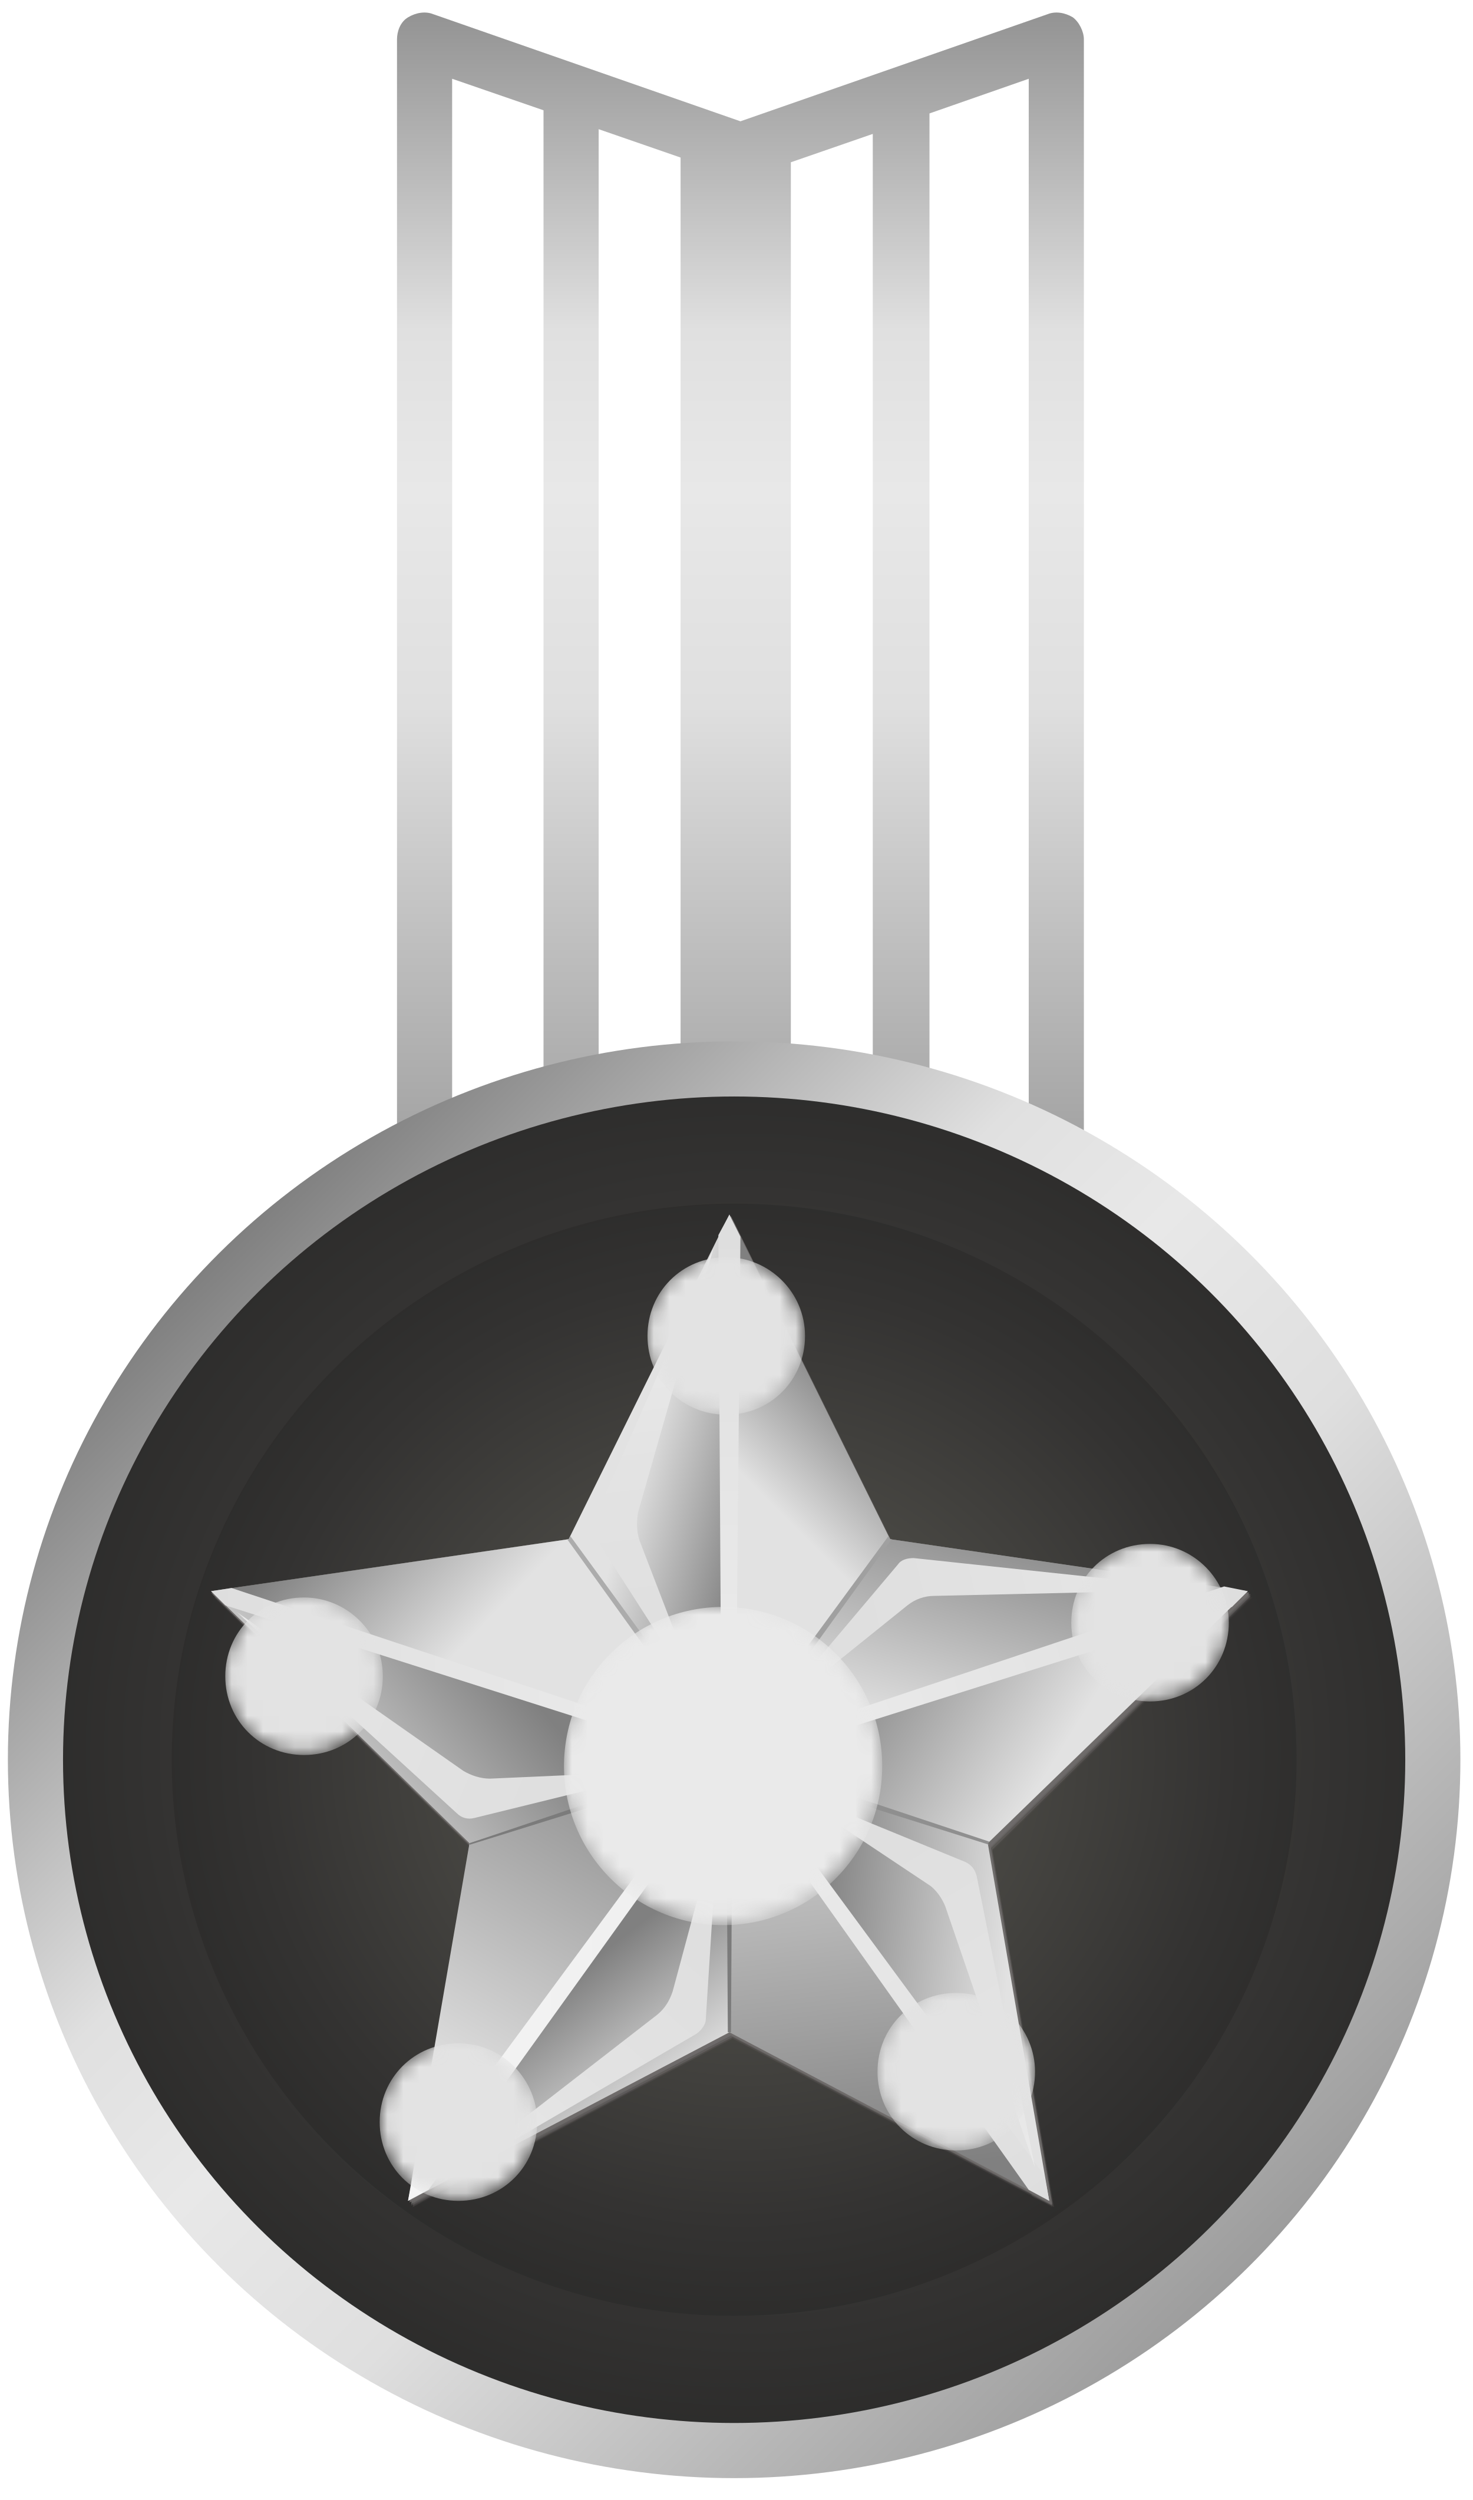 <?xml version="1.0" encoding="utf-8"?>
<!-- Generator: Adobe Illustrator 27.2.0, SVG Export Plug-In . SVG Version: 6.00 Build 0)  -->
<svg version="1.1" id="Ebene_1" xmlns="http://www.w3.org/2000/svg" xmlns:xlink="http://www.w3.org/1999/xlink" x="0px" y="0px"
	 viewBox="0 0 93.5 158.7" style="enable-background:new 0 0 93.5 158.7;" xml:space="preserve">
<style type="text/css">
	.st0{fill:url(#SVGID_1_);}
	.st1{fill:url(#SVGID_00000119813803570711069750000008513208319008076453_);}
	.st2{fill:url(#SVGID_00000177481418993210466000000007435657187712894092_);}
	.st3{fill:url(#SVGID_00000070804059056674116150000009200512698920339592_);}
	.st4{opacity:0;fill:#6D6B6A;}
	.st5{opacity:9.090909e-02;fill:#6E6B6A;}
	.st6{opacity:0.182;fill:#6E6B6A;}
	.st7{opacity:0.273;fill:#6E6C6A;}
	.st8{opacity:0.364;fill:#6E6C6B;}
	.st9{opacity:0.455;fill:#6E6C6B;}
	.st10{opacity:0.545;fill:#6E6C6B;}
	.st11{opacity:0.636;fill:#6E6C6B;}
	.st12{opacity:0.727;fill:#6F6C6B;}
	.st13{opacity:0.818;fill:#6F6C6B;}
	.st14{opacity:0.909;fill:#6F6C6B;}
	.st15{fill:#6F6D6B;}
	.st16{fill:url(#SVGID_00000100349244558870285750000000362559664701252020_);}
	.st17{fill:url(#SVGID_00000044885688785039032790000013770606365497768372_);}
	.st18{fill:url(#SVGID_00000054963313881477726170000011325942905360555402_);}
	.st19{fill:url(#SVGID_00000002355729517379510890000001346591977461191065_);}
	.st20{fill:url(#SVGID_00000042707407177287643030000009416856501727095486_);}
	.st21{fill:url(#SVGID_00000167365520779965490600000006904210011515632554_);}
	.st22{fill:url(#SVGID_00000036246308242383741680000013890415888758868614_);}
	.st23{fill:url(#SVGID_00000106107891622207263270000004803785400772650165_);}
	.st24{fill:url(#SVGID_00000180336117454651057150000017767842357933445031_);}
	.st25{fill:url(#SVGID_00000055703636233303532130000007804840789915362945_);}
	.st26{fill:#7B7B7B;}
	.st27{fill:#8F8F8F;}
	.st28{fill:#A0A0A0;}
	.st29{fill:#ACACAC;}
	.st30{fill:url(#SVGID_00000114765664308787769480000013321090836847921536_);}
	.st31{fill:url(#SVGID_00000134243181513144297140000017299996129889782688_);}
	.st32{fill:url(#SVGID_00000021091098445211292920000015148914853101175969_);}
	.st33{fill:url(#SVGID_00000099655051215572236290000018133474688736880260_);}
	.st34{fill:url(#SVGID_00000176724988241063675990000001221491623202838160_);}
	.st35{filter:url(#Adobe_OpacityMaskFilter);}
	.st36{fill:url(#SVGID_00000019660916752009045730000003915099093534806408_);}
	.st37{mask:url(#SVGID_00000009549608250339575820000009759114868084266670_);}
	.st38{fill:url(#SVGID_00000132798015435697826690000001921893386953119674_);}
	.st39{fill:url(#SVGID_00000106133119386550856820000002792921826597058712_);}
	.st40{fill:url(#SVGID_00000115475937397861795470000000433597180516879002_);}
	.st41{fill:url(#SVGID_00000171712473216466602750000003661991610198717854_);}
	.st42{fill:url(#SVGID_00000055677283029682869650000014908192474741077888_);}
	.st43{filter:url(#Adobe_OpacityMaskFilter_00000018945068913655189670000009101907829567665840_);}
	.st44{fill:url(#SVGID_00000143616081893897480760000002868609776086688954_);}
	.st45{mask:url(#SVGID_00000024700577626142202010000011438889352390829697_);fill:#EAEAEA;}
	.st46{filter:url(#Adobe_OpacityMaskFilter_00000111183806428506017280000003536030174565049270_);}
	.st47{fill:url(#SVGID_00000125588784885237723030000017486239582599023787_);}
	.st48{mask:url(#SVGID_00000118388360820406140820000011967861973068846770_);fill:#E3E3E3;}
	.st49{filter:url(#Adobe_OpacityMaskFilter_00000024680393629472103910000006713734778714599578_);}
	.st50{fill:url(#SVGID_00000079479197220278204700000001547711843441696430_);}
	.st51{mask:url(#SVGID_00000075878801986802653480000010889512888702525081_);fill:#E3E3E3;}
	.st52{filter:url(#Adobe_OpacityMaskFilter_00000179647308620990577120000003179060820012921254_);}
	.st53{fill:url(#SVGID_00000173881471035093522430000009110955905424687535_);}
	.st54{mask:url(#SVGID_00000010283366578092114410000012495702368081647017_);fill:#E3E3E3;}
	.st55{filter:url(#Adobe_OpacityMaskFilter_00000175285692122727358130000009596079794445514370_);}
	.st56{fill:url(#SVGID_00000013895763703469560710000014143492025653729471_);}
	.st57{mask:url(#SVGID_00000176027482201596400490000002066699109404252850_);fill:#E3E3E3;}
	.st58{filter:url(#Adobe_OpacityMaskFilter_00000147928474830488243790000012176132707756578216_);}
	.st59{fill:url(#SVGID_00000168812755109249744620000016301203109236312459_);}
	.st60{mask:url(#SVGID_00000015339064275338451810000001289900840477459095_);fill:#E3E3E3;}
</style>
<linearGradient id="SVGID_1_" gradientUnits="userSpaceOnUse" x1="46.98" y1="-4.207" x2="46.98" y2="77.237">
	<stop  offset="0" style="stop-color:#808080"/>
	<stop  offset="0.309" style="stop-color:#E0E0E0"/>
	<stop  offset="0.435" style="stop-color:#E8E8E8"/>
	<stop  offset="0.602" style="stop-color:#DFDFDF"/>
	<stop  offset="1" style="stop-color:#999999"/>
</linearGradient>
<path class="st0" d="M68.1,1.1c-0.5-0.3-1.1-0.4-1.6-0.2L47,7.7L27.5,0.9c-0.5-0.2-1.1-0.1-1.6,0.2c-0.5,0.3-0.7,0.9-0.7,1.4v69.8
	h3.5V5l5.8,2v62.6H38V8.2l5.2,1.8v59.5h7V10.3l5.2-1.8v61.1H59V7.2L65.3,5v67.4h3.5V2.5C68.8,2,68.5,1.4,68.1,1.1z"/>
<linearGradient id="SVGID_00000169546881623506541970000002836077789525644433_" gradientUnits="userSpaceOnUse" x1="14.248" y1="79.339" x2="80.496" y2="145.587">
	<stop  offset="0" style="stop-color:#808080"/>
	<stop  offset="0.309" style="stop-color:#E0E0E0"/>
	<stop  offset="0.435" style="stop-color:#E8E8E8"/>
	<stop  offset="0.602" style="stop-color:#DFDFDF"/>
	<stop  offset="1" style="stop-color:#999999"/>
</linearGradient>
<ellipse style="fill:url(#SVGID_00000169546881623506541970000002836077789525644433_);" cx="46.6" cy="111.7" rx="46.1" ry="45.6"/>
<radialGradient id="SVGID_00000175297268131549533450000012062552211690429580_" cx="47.287" cy="113.702" r="67.341" gradientTransform="matrix(1 0 0 0.965 0 1.464)" gradientUnits="userSpaceOnUse">
	<stop  offset="1.047120e-02" style="stop-color:#616058"/>
	<stop  offset="0.146" style="stop-color:#54534D"/>
	<stop  offset="0.543" style="stop-color:#343332"/>
	<stop  offset="0.839" style="stop-color:#222221"/>
	<stop  offset="1" style="stop-color:#1B1B1A"/>
</radialGradient>
<ellipse style="fill:url(#SVGID_00000175297268131549533450000012062552211690429580_);" cx="46.6" cy="111.7" rx="42.6" ry="42.1"/>
<radialGradient id="SVGID_00000149364915051198599900000007307117455899327109_" cx="47.171" cy="113.79" r="56.507" gradientTransform="matrix(1 0 0 0.965 0 1.464)" gradientUnits="userSpaceOnUse">
	<stop  offset="1.047120e-02" style="stop-color:#616058"/>
	<stop  offset="0.146" style="stop-color:#54534D"/>
	<stop  offset="0.543" style="stop-color:#343332"/>
	<stop  offset="0.839" style="stop-color:#222221"/>
	<stop  offset="1" style="stop-color:#1B1B1A"/>
</radialGradient>
<ellipse style="fill:url(#SVGID_00000149364915051198599900000007307117455899327109_);" cx="46.6" cy="111.7" rx="35.7" ry="35.3"/>
<g>
	<g>
		<polygon class="st4" points="63,117.6 63,117.6 63,117.5 79.5,101.5 77.9,101.2 77.9,101.2 56.7,98.2 46.6,77.5 36.4,98.2 
			15,101.3 15,101.3 13.7,101.5 30.1,117.4 30.1,117.4 30.1,117.5 30.1,117.6 30.1,117.6 26.2,140.1 27.5,139.5 27.5,139.5 
			46.6,129.5 65.6,139.4 65.6,139.5 66.9,140.2 66.9,140.1 66.9,140.1 		"/>
		<polygon class="st5" points="63,117.6 63,117.6 63,117.5 79.5,101.4 77.9,101.2 77.9,101.2 56.7,98.1 46.5,77.5 36.4,98.1 
			15,101.2 15,101.2 13.6,101.4 30,117.4 30,117.4 30.1,117.5 30.1,117.6 30.1,117.6 26.2,140.1 27.4,139.5 27.4,139.5 46.5,129.4 
			65.6,139.4 65.6,139.5 66.9,140.1 66.8,140.1 66.9,140.1 		"/>
		<polygon class="st6" points="63,117.5 63,117.5 63,117.4 79.4,101.4 77.9,101.1 77.9,101.1 56.7,98.1 46.5,77.5 36.4,98.1 
			15,101.2 15,101.2 13.6,101.4 30,117.4 30,117.4 30.1,117.4 30,117.5 30,117.5 26.2,140.1 27.4,139.4 27.4,139.4 46.5,129.4 
			65.5,139.4 65.6,139.4 66.8,140.1 66.8,140 66.9,140.1 		"/>
		<polygon class="st7" points="63,117.5 63,117.5 63,117.4 79.4,101.3 77.9,101.1 77.9,101.1 56.7,98 46.5,77.4 36.3,98 14.9,101.1 
			14.9,101.1 13.6,101.3 30,117.3 30,117.3 30,117.4 30,117.5 30,117.5 26.2,140 27.4,139.4 27.4,139.4 46.5,129.3 65.5,139.3 
			65.5,139.4 66.8,140 66.8,140 66.8,140 		"/>
		<polygon class="st8" points="62.9,117.4 62.9,117.4 62.9,117.3 79.4,101.3 77.8,101.1 77.8,101.1 56.6,98 46.5,77.4 36.3,98 
			14.9,101.1 14.9,101.1 13.6,101.3 30,117.3 30,117.3 30,117.3 30,117.4 30,117.4 26.1,140 27.4,139.3 27.4,139.3 46.5,129.3 
			65.5,139.3 65.5,139.3 66.8,140 66.8,140 66.8,140 		"/>
		<polygon class="st9" points="62.9,117.4 62.9,117.4 62.9,117.3 79.4,101.2 77.8,101 77.8,101 56.6,97.9 46.4,77.3 36.3,97.9 
			14.9,101 14.9,101 13.5,101.2 29.9,117.2 29.9,117.2 30,117.3 30,117.4 30,117.4 26.1,139.9 27.3,139.3 27.3,139.3 46.4,129.2 
			65.4,139.2 65.5,139.3 66.8,140 66.7,139.9 66.8,139.9 		"/>
		<polygon class="st10" points="62.9,117.4 62.9,117.4 62.9,117.2 79.3,101.2 77.8,101 77.8,101 56.6,97.9 46.4,77.3 36.3,97.9 
			14.9,101 14.9,101 13.5,101.2 29.9,117.2 29.9,117.2 30,117.2 29.9,117.3 29.9,117.3 26.1,139.9 27.3,139.2 27.3,139.2 
			46.4,129.2 65.4,139.2 65.5,139.2 66.7,139.9 66.7,139.9 66.8,139.9 		"/>
		<polygon class="st11" points="62.9,117.3 62.9,117.3 62.9,117.2 79.3,101.2 77.8,100.9 77.8,100.9 56.6,97.9 46.4,77.2 36.2,97.9 
			14.8,101 14.8,101 13.5,101.2 29.9,117.1 29.9,117.1 29.9,117.2 29.9,117.3 29.9,117.3 26.1,139.8 27.3,139.2 27.3,139.2 
			46.4,129.2 65.4,139.1 65.4,139.2 66.7,139.9 66.7,139.8 66.7,139.8 		"/>
		<polygon class="st12" points="62.8,117.3 62.8,117.3 62.8,117.2 79.3,101.1 77.7,100.9 77.7,100.9 56.5,97.8 46.4,77.2 36.2,97.8 
			14.8,100.9 14.8,100.9 13.5,101.1 29.9,117.1 29.9,117.1 29.9,117.2 29.9,117.3 29.9,117.3 26,139.8 27.3,139.1 27.3,139.1 
			46.4,129.1 65.4,139.1 65.4,139.2 66.7,139.8 66.7,139.8 66.7,139.8 		"/>
		<polygon class="st13" points="62.8,117.2 62.8,117.2 62.8,117.1 79.3,101.1 77.7,100.8 77.7,100.8 56.5,97.8 46.3,77.2 36.2,97.8 
			14.8,100.9 14.8,100.9 13.4,101.1 29.8,117.1 29.8,117.1 29.9,117.1 29.9,117.2 29.9,117.2 26,139.8 27.2,139.1 27.2,139.1 
			46.3,129.1 65.3,139.1 65.4,139.1 66.7,139.8 66.6,139.7 66.7,139.8 		"/>
		<polygon class="st14" points="62.8,117.2 62.8,117.2 62.8,117.1 79.2,101 77.7,100.8 77.7,100.8 56.5,97.7 46.3,77.1 36.1,97.7 
			14.8,100.8 14.8,100.8 13.4,101 29.8,117 29.8,117 29.9,117.1 29.8,117.2 29.8,117.2 26,139.7 27.2,139.1 27.2,139.1 46.3,129 
			65.3,139 65.4,139.1 66.6,139.7 66.6,139.7 66.7,139.7 		"/>
		<polygon class="st15" points="62.8,117.1 62.8,117.1 62.8,117 79.2,101 77.7,100.8 77.7,100.8 56.5,97.7 46.3,77.1 36.1,97.7 
			14.7,100.8 14.7,100.8 13.4,101 29.8,117 29.8,117 29.8,117 29.8,117.1 29.8,117.1 26,139.7 27.2,139 27.2,139 46.3,129 65.3,139 
			65.3,139 66.6,139.7 66.6,139.7 66.6,139.7 		"/>
	</g>
	
		<linearGradient id="SVGID_00000075129617986269840290000012911922286198036411_" gradientUnits="userSpaceOnUse" x1="20.946" y1="95.646" x2="29.742" y2="104.125">
		<stop  offset="0" style="stop-color:#808080"/>
		<stop  offset="1" style="stop-color:#E2E2E2"/>
	</linearGradient>
	<polygon style="fill:url(#SVGID_00000075129617986269840290000012911922286198036411_);" points="36.1,97.7 13.4,101 46.3,111.7 	
		"/>
	
		<linearGradient id="SVGID_00000031171164941650183710000009660930672989304504_" gradientUnits="userSpaceOnUse" x1="48.547" y1="94.968" x2="40.493" y2="92.778">
		<stop  offset="0" style="stop-color:#808080"/>
		<stop  offset="1" style="stop-color:#E2E2E2"/>
	</linearGradient>
	<polygon style="fill:url(#SVGID_00000031171164941650183710000009660930672989304504_);" points="46.3,77.1 36.1,97.7 46.3,111.7 	
		"/>
	
		<linearGradient id="SVGID_00000001642677475618794730000002275106107105088909_" gradientUnits="userSpaceOnUse" x1="65.787" y1="96.028" x2="61.336" y2="111.077">
		<stop  offset="0" style="stop-color:#808080"/>
		<stop  offset="1" style="stop-color:#E2E2E2"/>
	</linearGradient>
	<polygon style="fill:url(#SVGID_00000001642677475618794730000002275106107105088909_);" points="79.2,101 56.5,97.7 46.3,111.7 	
		"/>
	
		<linearGradient id="SVGID_00000098193768438878288370000000850472301238607233_" gradientUnits="userSpaceOnUse" x1="55.621" y1="101.88" x2="68.233" y2="109.722">
		<stop  offset="0" style="stop-color:#808080"/>
		<stop  offset="1" style="stop-color:#E2E2E2"/>
	</linearGradient>
	<polygon style="fill:url(#SVGID_00000098193768438878288370000000850472301238607233_);" points="62.7,117 79.2,101 46.3,111.7 	
		"/>
	
		<linearGradient id="SVGID_00000052094837351850254960000006516911252361072810_" gradientUnits="userSpaceOnUse" x1="53.644" y1="86.999" x2="47.073" y2="93.57">
		<stop  offset="0" style="stop-color:#808080"/>
		<stop  offset="1" style="stop-color:#E2E2E2"/>
	</linearGradient>
	<polygon style="fill:url(#SVGID_00000052094837351850254960000006516911252361072810_);" points="56.5,97.7 46.3,77.1 46.3,111.7 	
		"/>
	
		<linearGradient id="SVGID_00000119088427516903442500000008326792967060822402_" gradientUnits="userSpaceOnUse" x1="31.435" y1="104.971" x2="19.142" y2="115.25">
		<stop  offset="0" style="stop-color:#808080"/>
		<stop  offset="1" style="stop-color:#E2E2E2"/>
	</linearGradient>
	<polygon style="fill:url(#SVGID_00000119088427516903442500000008326792967060822402_);" points="13.4,101 29.8,117 46.3,111.7 	
		"/>
	
		<linearGradient id="SVGID_00000161597208178923241090000015203429061218548636_" gradientUnits="userSpaceOnUse" x1="56.878" y1="137.812" x2="53.38" y2="108.456">
		<stop  offset="0" style="stop-color:#808080"/>
		<stop  offset="1" style="stop-color:#E2E2E2"/>
	</linearGradient>
	<polygon style="fill:url(#SVGID_00000161597208178923241090000015203429061218548636_);" points="46.3,129 66.6,139.7 46.3,111.7 	
		"/>
	
		<linearGradient id="SVGID_00000029740264148825906030000005320784071646097026_" gradientUnits="userSpaceOnUse" x1="51.279" y1="125.133" x2="63.89" y2="126.405">
		<stop  offset="0" style="stop-color:#808080"/>
		<stop  offset="1" style="stop-color:#E2E2E2"/>
	</linearGradient>
	<polygon style="fill:url(#SVGID_00000029740264148825906030000005320784071646097026_);" points="46.3,111.7 66.6,139.7 62.7,117 	
		"/>
	
		<linearGradient id="SVGID_00000049903739830430841890000017919672657286638775_" gradientUnits="userSpaceOnUse" x1="36.085" y1="125.612" x2="42.09" y2="133.383">
		<stop  offset="0" style="stop-color:#808080"/>
		<stop  offset="1" style="stop-color:#E2E2E2"/>
	</linearGradient>
	<polygon style="fill:url(#SVGID_00000049903739830430841890000017919672657286638775_);" points="25.9,139.7 46.3,129 46.3,111.7 	
		"/>
	
		<linearGradient id="SVGID_00000091009823479107744410000001404124030925368751_" gradientUnits="userSpaceOnUse" x1="41.128" y1="108.977" x2="27.774" y2="132.292">
		<stop  offset="0" style="stop-color:#808080"/>
		<stop  offset="1" style="stop-color:#E2E2E2"/>
	</linearGradient>
	<polygon style="fill:url(#SVGID_00000091009823479107744410000001404124030925368751_);" points="29.8,117 25.9,139.7 46.3,111.7 	
		"/>
	<polygon class="st26" points="46.3,111.7 46.1,112.1 46.2,129 46.3,129 46.4,129 46.5,111.9 	"/>
	<polygon class="st27" points="46.3,111.7 46.6,112 62.8,117.1 62.7,117 62.8,116.9 46.6,111.5 	"/>
	<polygon class="st28" points="46.3,111.7 46.7,111.4 56.6,97.7 56.5,97.7 56.4,97.5 46.2,111.4 	"/>
	<polygon class="st29" points="46.3,111.7 46.2,111.2 36.2,97.5 36.1,97.7 36,97.7 46,111.6 	"/>
	<polygon class="st26" points="46.3,111.7 45.8,111.6 29.8,117 29.8,117 29.8,117.1 46.2,112 	"/>
	
		<linearGradient id="SVGID_00000057845012743193158640000006436381449081757597_" gradientUnits="userSpaceOnUse" x1="46.571" y1="111.323" x2="79.053" y2="100.99">
		<stop  offset="1.800000e-07" style="stop-color:#EDEDED"/>
		<stop  offset="1" style="stop-color:#DEDEDE"/>
	</linearGradient>
	<polygon style="fill:url(#SVGID_00000057845012743193158640000006436381449081757597_);" points="46.3,111.2 46.3,111.7 46.5,112 
		78.2,102 79.2,101 77.7,100.7 	"/>
	
		<linearGradient id="SVGID_00000131364149161596209270000000995270493321118098_" gradientUnits="userSpaceOnUse" x1="13.377" y1="106.403" x2="46.291" y2="106.403">
		<stop  offset="0" style="stop-color:#DEDEDE"/>
		<stop  offset="1" style="stop-color:#EDEDED"/>
	</linearGradient>
	<polygon style="fill:url(#SVGID_00000131364149161596209270000000995270493321118098_);" points="46,112 46.3,111.7 46.3,111.3 
		14.7,100.8 13.4,101 14.3,101.9 	"/>
	
		<linearGradient id="SVGID_00000011729777715464656160000013023553072387372449_" gradientUnits="userSpaceOnUse" x1="25.948" y1="125.595" x2="46.566" y2="125.595">
		<stop  offset="0" style="stop-color:#F5F5F5"/>
		<stop  offset="1" style="stop-color:#EDEDED"/>
	</linearGradient>
	<polygon style="fill:url(#SVGID_00000011729777715464656160000013023553072387372449_);" points="46.6,112 46.3,111.7 45.9,111.5 
		26.2,138.2 25.9,139.7 27.2,139 	"/>
	
		<linearGradient id="SVGID_00000025444895717523266250000014180635224938389171_" gradientUnits="userSpaceOnUse" x1="46.822" y1="111.975" x2="66.481" y2="139.476">
		<stop  offset="1.800000e-07" style="stop-color:#EDEDED"/>
		<stop  offset="1" style="stop-color:#DEDEDE"/>
	</linearGradient>
	<polygon style="fill:url(#SVGID_00000025444895717523266250000014180635224938389171_);" points="46.7,111.5 46.3,111.7 46.1,112 
		65.3,139 66.6,139.7 66.3,138.1 	"/>
	
		<linearGradient id="SVGID_00000066486796236756909470000007020665589895619987_" gradientUnits="userSpaceOnUse" x1="46.306" y1="111.104" x2="46.306" y2="78.163">
		<stop  offset="1.800000e-07" style="stop-color:#EDEDED"/>
		<stop  offset="1" style="stop-color:#DEDEDE"/>
	</linearGradient>
	<polygon style="fill:url(#SVGID_00000066486796236756909470000007020665589895619987_);" points="45.8,111.5 46.3,111.7 
		46.7,111.5 47,78.5 46.3,77.1 45.6,78.4 	"/>
	<defs>
		<filter id="Adobe_OpacityMaskFilter" filterUnits="userSpaceOnUse" x="15" y="79.2" width="61.7" height="59.4">
			<feColorMatrix  type="matrix" values="1 0 0 0 0  0 1 0 0 0  0 0 1 0 0  0 0 0 1 0"/>
		</filter>
	</defs>
	
		<mask maskUnits="userSpaceOnUse" x="15" y="79.2" width="61.7" height="59.4" id="SVGID_00000051382028820661381580000017384695138642050742_">
		<g class="st35">
			
				<radialGradient id="SVGID_00000144327239143247844820000011538240978658171305_" cx="45.926" cy="111.708" r="36.5" gradientUnits="userSpaceOnUse">
				<stop  offset="0" style="stop-color:#08090A"/>
				<stop  offset="0.115" style="stop-color:#0B0C0D"/>
				<stop  offset="0.226" style="stop-color:#121315"/>
				<stop  offset="0.337" style="stop-color:#1D1E22"/>
				<stop  offset="0.448" style="stop-color:#2E2F33"/>
				<stop  offset="0.557" style="stop-color:#47474C"/>
				<stop  offset="0.667" style="stop-color:#6B6B70"/>
				<stop  offset="0.774" style="stop-color:#9E9FA3"/>
				<stop  offset="0.874" style="stop-color:#E1E4E6"/>
				<stop  offset="1" style="stop-color:#FBFDFF"/>
			</radialGradient>
			<circle style="fill:url(#SVGID_00000144327239143247844820000011538240978658171305_);" cx="45.9" cy="111.7" r="36.5"/>
		</g>
	</mask>
	<g style="mask:url(#SVGID_00000051382028820661381580000017384695138642050742_);">
		
			<linearGradient id="SVGID_00000083775173875778707290000011534851299791488176_" gradientUnits="userSpaceOnUse" x1="44.103" y1="108.104" x2="40.379" y2="79.485">
			<stop  offset="0" style="stop-color:#DEDEDE"/>
			<stop  offset="0.536" style="stop-color:#E3E3E3"/>
			<stop  offset="1" style="stop-color:#EDEDED"/>
		</linearGradient>
		<path style="fill:url(#SVGID_00000083775173875778707290000011534851299791488176_);" d="M45.3,79.2l-7.6,17.3
			c-0.2,0.4-0.1,0.8,0.1,1.1l6.8,10.6l-4-10.4c-0.2-0.6-0.2-1.2-0.1-1.8L45.3,79.2z"/>
		
			<linearGradient id="SVGID_00000169558356014126937940000003353553341480871343_" gradientUnits="userSpaceOnUse" x1="37.651" y1="114.596" x2="10.308" y2="102.938">
			<stop  offset="0" style="stop-color:#DEDEDE"/>
			<stop  offset="0.536" style="stop-color:#E3E3E3"/>
			<stop  offset="1" style="stop-color:#EDEDED"/>
		</linearGradient>
		<path style="fill:url(#SVGID_00000169558356014126937940000003353553341480871343_);" d="M15,102.3L29,115.1
			c0.3,0.3,0.7,0.4,1.1,0.3l12.2-3l-11.2,0.5c-0.6,0-1.2-0.2-1.7-0.5L15,102.3z"/>
		
			<linearGradient id="SVGID_00000107549606720577080310000010913039026197831077_" gradientUnits="userSpaceOnUse" x1="-142.543" y1="164.103" x2="-169.885" y2="152.446" gradientTransform="matrix(0.299 -0.954 0.954 0.299 -67.709 -64.383)">
			<stop  offset="0" style="stop-color:#DEDEDE"/>
			<stop  offset="0.536" style="stop-color:#E3E3E3"/>
			<stop  offset="1" style="stop-color:#EDEDED"/>
		</linearGradient>
		<path style="fill:url(#SVGID_00000107549606720577080310000010913039026197831077_);" d="M27.9,138.6l16.3-9.5
			c0.3-0.2,0.6-0.6,0.6-0.9l0.8-12.6l-2.9,10.8c-0.2,0.6-0.5,1.1-1,1.5L27.9,138.6z"/>
		
			<linearGradient id="SVGID_00000107565112933272283800000016966578935040980883_" gradientUnits="userSpaceOnUse" x1="-244.446" y1="10.245" x2="-271.787" y2="-1.412" gradientTransform="matrix(-0.809 -0.588 0.588 -0.809 -149.103 -21.062)">
			<stop  offset="0" style="stop-color:#DEDEDE"/>
			<stop  offset="0.536" style="stop-color:#E3E3E3"/>
			<stop  offset="1" style="stop-color:#EDEDED"/>
		</linearGradient>
		<path style="fill:url(#SVGID_00000107565112933272283800000016966578935040980883_);" d="M65.7,137.6L62,119.1
			c-0.1-0.4-0.3-0.7-0.7-0.9l-11.7-4.8l9.3,6.2c0.5,0.3,0.9,0.9,1.1,1.4L65.7,137.6z"/>
		
			<linearGradient id="SVGID_00000111888943862796115210000006310490816653473959_" gradientUnits="userSpaceOnUse" x1="-128.562" y1="-135.662" x2="-155.904" y2="-147.319" gradientTransform="matrix(-0.807 0.59 -0.59 -0.807 -132.593 70.764)">
			<stop  offset="0" style="stop-color:#DEDEDE"/>
			<stop  offset="0.536" style="stop-color:#E3E3E3"/>
			<stop  offset="1" style="stop-color:#EDEDED"/>
		</linearGradient>
		<path style="fill:url(#SVGID_00000111888943862796115210000006310490816653473959_);" d="M76.8,100.9L58,98.9
			c-0.4,0-0.8,0.1-1,0.4l-8.1,9.6l8.7-7c0.5-0.4,1.1-0.6,1.7-0.6L76.8,100.9z"/>
	</g>
	<defs>
		
			<filter id="Adobe_OpacityMaskFilter_00000155866290994927270720000010218673480760498598_" filterUnits="userSpaceOnUse" x="35.8" y="102" width="20.2" height="20.2">
			<feColorMatrix  type="matrix" values="1 0 0 0 0  0 1 0 0 0  0 0 1 0 0  0 0 0 1 0"/>
		</filter>
	</defs>
	
		<mask maskUnits="userSpaceOnUse" x="35.8" y="102" width="20.2" height="20.2" id="SVGID_00000085952726113060861050000001457388617128341164_">
		<g style="filter:url(#Adobe_OpacityMaskFilter_00000155866290994927270720000010218673480760498598_);">
			
				<radialGradient id="SVGID_00000073685743998935166060000005717287290450385038_" cx="45.786" cy="111.884" r="10.123" gradientUnits="userSpaceOnUse">
				<stop  offset="0" style="stop-color:#FFFFFF"/>
				<stop  offset="0.152" style="stop-color:#FFFFFF"/>
				<stop  offset="0.234" style="stop-color:#BEBDC0"/>
				<stop  offset="0.344" style="stop-color:#7E7C81"/>
				<stop  offset="0.457" style="stop-color:#515055"/>
				<stop  offset="0.568" style="stop-color:#333337"/>
				<stop  offset="0.679" style="stop-color:#202024"/>
				<stop  offset="0.788" style="stop-color:#131416"/>
				<stop  offset="0.896" style="stop-color:#0B0C0D"/>
				<stop  offset="1" style="stop-color:#08090A"/>
			</radialGradient>
			<circle style="fill:url(#SVGID_00000073685743998935166060000005717287290450385038_);" cx="45.8" cy="111.9" r="10.1"/>
		</g>
	</mask>
	
		<circle style="mask:url(#SVGID_00000085952726113060861050000001457388617128341164_);fill:#EAEAEA;" cx="45.9" cy="112.1" r="10.1"/>
	<defs>
		
			<filter id="Adobe_OpacityMaskFilter_00000024003625456821232510000013446927856369738643_" filterUnits="userSpaceOnUse" x="24.1" y="129.7" width="10" height="10">
			<feColorMatrix  type="matrix" values="1 0 0 0 0  0 1 0 0 0  0 0 1 0 0  0 0 0 1 0"/>
		</filter>
	</defs>
	
		<mask maskUnits="userSpaceOnUse" x="24.1" y="129.7" width="10" height="10" id="SVGID_00000113340510502198764470000006101360336913154438_">
		<g style="filter:url(#Adobe_OpacityMaskFilter_00000024003625456821232510000013446927856369738643_);">
			
				<radialGradient id="SVGID_00000061460991539592810980000000895122811769001623_" cx="29.049" cy="134.616" r="5.022" gradientUnits="userSpaceOnUse">
				<stop  offset="0" style="stop-color:#FFFFFF"/>
				<stop  offset="0.152" style="stop-color:#FFFFFF"/>
				<stop  offset="0.234" style="stop-color:#BEBDC0"/>
				<stop  offset="0.344" style="stop-color:#7E7C81"/>
				<stop  offset="0.457" style="stop-color:#515055"/>
				<stop  offset="0.568" style="stop-color:#333337"/>
				<stop  offset="0.679" style="stop-color:#202024"/>
				<stop  offset="0.788" style="stop-color:#131416"/>
				<stop  offset="0.896" style="stop-color:#0B0C0D"/>
				<stop  offset="1" style="stop-color:#08090A"/>
			</radialGradient>
			<path style="fill:url(#SVGID_00000061460991539592810980000000895122811769001623_);" d="M34.1,134.6c0,2.8-2.2,5-5,5
				c-2.8,0-5-2.2-5-5c0-2.8,2.2-5,5-5C31.8,129.6,34.1,131.8,34.1,134.6z"/>
		</g>
	</mask>
	<path style="mask:url(#SVGID_00000113340510502198764470000006101360336913154438_);fill:#E3E3E3;" d="M34.1,134.7c0,2.8-2.2,5-5,5
		c-2.8,0-5-2.2-5-5c0-2.8,2.2-5,5-5C31.9,129.7,34.1,132,34.1,134.7z"/>
	<defs>
		
			<filter id="Adobe_OpacityMaskFilter_00000075884128951149850790000017929456126954481551_" filterUnits="userSpaceOnUse" x="14.2" y="101.4" width="10" height="10">
			<feColorMatrix  type="matrix" values="1 0 0 0 0  0 1 0 0 0  0 0 1 0 0  0 0 0 1 0"/>
		</filter>
	</defs>
	
		<mask maskUnits="userSpaceOnUse" x="14.2" y="101.4" width="10" height="10" id="SVGID_00000121981139750962435380000018410843086678534329_">
		<g style="filter:url(#Adobe_OpacityMaskFilter_00000075884128951149850790000017929456126954481551_);">
			
				<radialGradient id="SVGID_00000077287934965495878160000008045749874467048358_" cx="19.203" cy="106.304" r="5.022" gradientUnits="userSpaceOnUse">
				<stop  offset="0" style="stop-color:#FFFFFF"/>
				<stop  offset="0.152" style="stop-color:#FFFFFF"/>
				<stop  offset="0.234" style="stop-color:#BEBDC0"/>
				<stop  offset="0.344" style="stop-color:#7E7C81"/>
				<stop  offset="0.457" style="stop-color:#515055"/>
				<stop  offset="0.568" style="stop-color:#333337"/>
				<stop  offset="0.679" style="stop-color:#202024"/>
				<stop  offset="0.788" style="stop-color:#131416"/>
				<stop  offset="0.896" style="stop-color:#0B0C0D"/>
				<stop  offset="1" style="stop-color:#08090A"/>
			</radialGradient>
			<path style="fill:url(#SVGID_00000077287934965495878160000008045749874467048358_);" d="M24.2,106.3c0,2.8-2.2,5-5,5
				c-2.8,0-5-2.2-5-5c0-2.8,2.2-5,5-5C22,101.3,24.2,103.5,24.2,106.3z"/>
		</g>
	</mask>
	<path style="mask:url(#SVGID_00000121981139750962435380000018410843086678534329_);fill:#E3E3E3;" d="M24.3,106.4c0,2.8-2.2,5-5,5
		c-2.8,0-5-2.2-5-5c0-2.8,2.2-5,5-5C22,101.4,24.3,103.6,24.3,106.4z"/>
	<defs>
		
			<filter id="Adobe_OpacityMaskFilter_00000174603053952923189620000013279785982287804048_" filterUnits="userSpaceOnUse" x="41" y="79.8" width="10" height="10">
			<feColorMatrix  type="matrix" values="1 0 0 0 0  0 1 0 0 0  0 0 1 0 0  0 0 0 1 0"/>
		</filter>
	</defs>
	
		<mask maskUnits="userSpaceOnUse" x="41" y="79.8" width="10" height="10" id="SVGID_00000154427862672252935650000001970988199265346748_">
		<g style="filter:url(#Adobe_OpacityMaskFilter_00000174603053952923189620000013279785982287804048_);">
			
				<radialGradient id="SVGID_00000175321001372374056850000013081122957656131736_" cx="45.989" cy="84.679" r="5.022" gradientUnits="userSpaceOnUse">
				<stop  offset="0" style="stop-color:#FFFFFF"/>
				<stop  offset="0.152" style="stop-color:#FFFFFF"/>
				<stop  offset="0.234" style="stop-color:#BEBDC0"/>
				<stop  offset="0.344" style="stop-color:#7E7C81"/>
				<stop  offset="0.457" style="stop-color:#515055"/>
				<stop  offset="0.568" style="stop-color:#333337"/>
				<stop  offset="0.679" style="stop-color:#202024"/>
				<stop  offset="0.788" style="stop-color:#131416"/>
				<stop  offset="0.896" style="stop-color:#0B0C0D"/>
				<stop  offset="1" style="stop-color:#08090A"/>
			</radialGradient>
			<path style="fill:url(#SVGID_00000175321001372374056850000013081122957656131736_);" d="M51,84.7c0,2.8-2.2,5-5,5
				c-2.8,0-5-2.2-5-5c0-2.8,2.2-5,5-5C48.8,79.7,51,81.9,51,84.7z"/>
		</g>
	</mask>
	<path style="mask:url(#SVGID_00000154427862672252935650000001970988199265346748_);fill:#E3E3E3;" d="M51.1,84.8c0,2.8-2.2,5-5,5
		c-2.8,0-5-2.2-5-5c0-2.8,2.2-5,5-5C48.8,79.8,51.1,82,51.1,84.8z"/>
	<defs>
		
			<filter id="Adobe_OpacityMaskFilter_00000020388432526999533540000003456626438502352538_" filterUnits="userSpaceOnUse" x="68" y="98" width="10" height="10">
			<feColorMatrix  type="matrix" values="1 0 0 0 0  0 1 0 0 0  0 0 1 0 0  0 0 0 1 0"/>
		</filter>
	</defs>
	
		<mask maskUnits="userSpaceOnUse" x="68" y="98" width="10" height="10" id="SVGID_00000159455131165399721680000014219723207802794418_">
		<g style="filter:url(#Adobe_OpacityMaskFilter_00000020388432526999533540000003456626438502352538_);">
			
				<radialGradient id="SVGID_00000124151991775529742960000017652087972946928044_" cx="72.97" cy="102.929" r="5.022" gradientUnits="userSpaceOnUse">
				<stop  offset="0" style="stop-color:#FFFFFF"/>
				<stop  offset="0.152" style="stop-color:#FFFFFF"/>
				<stop  offset="0.234" style="stop-color:#BEBDC0"/>
				<stop  offset="0.344" style="stop-color:#7E7C81"/>
				<stop  offset="0.457" style="stop-color:#515055"/>
				<stop  offset="0.568" style="stop-color:#333337"/>
				<stop  offset="0.679" style="stop-color:#202024"/>
				<stop  offset="0.788" style="stop-color:#131416"/>
				<stop  offset="0.896" style="stop-color:#0B0C0D"/>
				<stop  offset="1" style="stop-color:#08090A"/>
			</radialGradient>
			<path style="fill:url(#SVGID_00000124151991775529742960000017652087972946928044_);" d="M78,102.9c0,2.8-2.2,5-5,5
				c-2.8,0-5-2.2-5-5c0-2.8,2.2-5,5-5C75.7,97.9,78,100.2,78,102.9z"/>
		</g>
	</mask>
	<path style="mask:url(#SVGID_00000159455131165399721680000014219723207802794418_);fill:#E3E3E3;" d="M78,103c0,2.8-2.2,5-5,5
		c-2.8,0-5-2.2-5-5c0-2.8,2.2-5,5-5C75.8,98,78,100.3,78,103z"/>
	<defs>
		
			<filter id="Adobe_OpacityMaskFilter_00000059311745455168641150000015423617999868571557_" filterUnits="userSpaceOnUse" x="55.7" y="126.5" width="10" height="10">
			<feColorMatrix  type="matrix" values="1 0 0 0 0  0 1 0 0 0  0 0 1 0 0  0 0 0 1 0"/>
		</filter>
	</defs>
	
		<mask maskUnits="userSpaceOnUse" x="55.7" y="126.5" width="10" height="10" id="SVGID_00000081641916538703240190000004085468405764559769_">
		<g style="filter:url(#Adobe_OpacityMaskFilter_00000059311745455168641150000015423617999868571557_);">
			
				<radialGradient id="SVGID_00000090293259781829486310000015946066700743967928_" cx="60.681" cy="131.429" r="5.022" gradientUnits="userSpaceOnUse">
				<stop  offset="0" style="stop-color:#FFFFFF"/>
				<stop  offset="0.152" style="stop-color:#FFFFFF"/>
				<stop  offset="0.234" style="stop-color:#BEBDC0"/>
				<stop  offset="0.344" style="stop-color:#7E7C81"/>
				<stop  offset="0.457" style="stop-color:#515055"/>
				<stop  offset="0.568" style="stop-color:#333337"/>
				<stop  offset="0.679" style="stop-color:#202024"/>
				<stop  offset="0.788" style="stop-color:#131416"/>
				<stop  offset="0.896" style="stop-color:#0B0C0D"/>
				<stop  offset="1" style="stop-color:#08090A"/>
			</radialGradient>
			<path style="fill:url(#SVGID_00000090293259781829486310000015946066700743967928_);" d="M65.7,131.4c0,2.8-2.2,5-5,5
				c-2.8,0-5-2.2-5-5c0-2.8,2.2-5,5-5C63.5,126.4,65.7,128.7,65.7,131.4z"/>
		</g>
	</mask>
	<path style="mask:url(#SVGID_00000081641916538703240190000004085468405764559769_);fill:#E3E3E3;" d="M65.7,131.5c0,2.8-2.2,5-5,5
		c-2.8,0-5-2.2-5-5c0-2.8,2.2-5,5-5C63.5,126.5,65.7,128.8,65.7,131.5z"/>
</g>
</svg>
